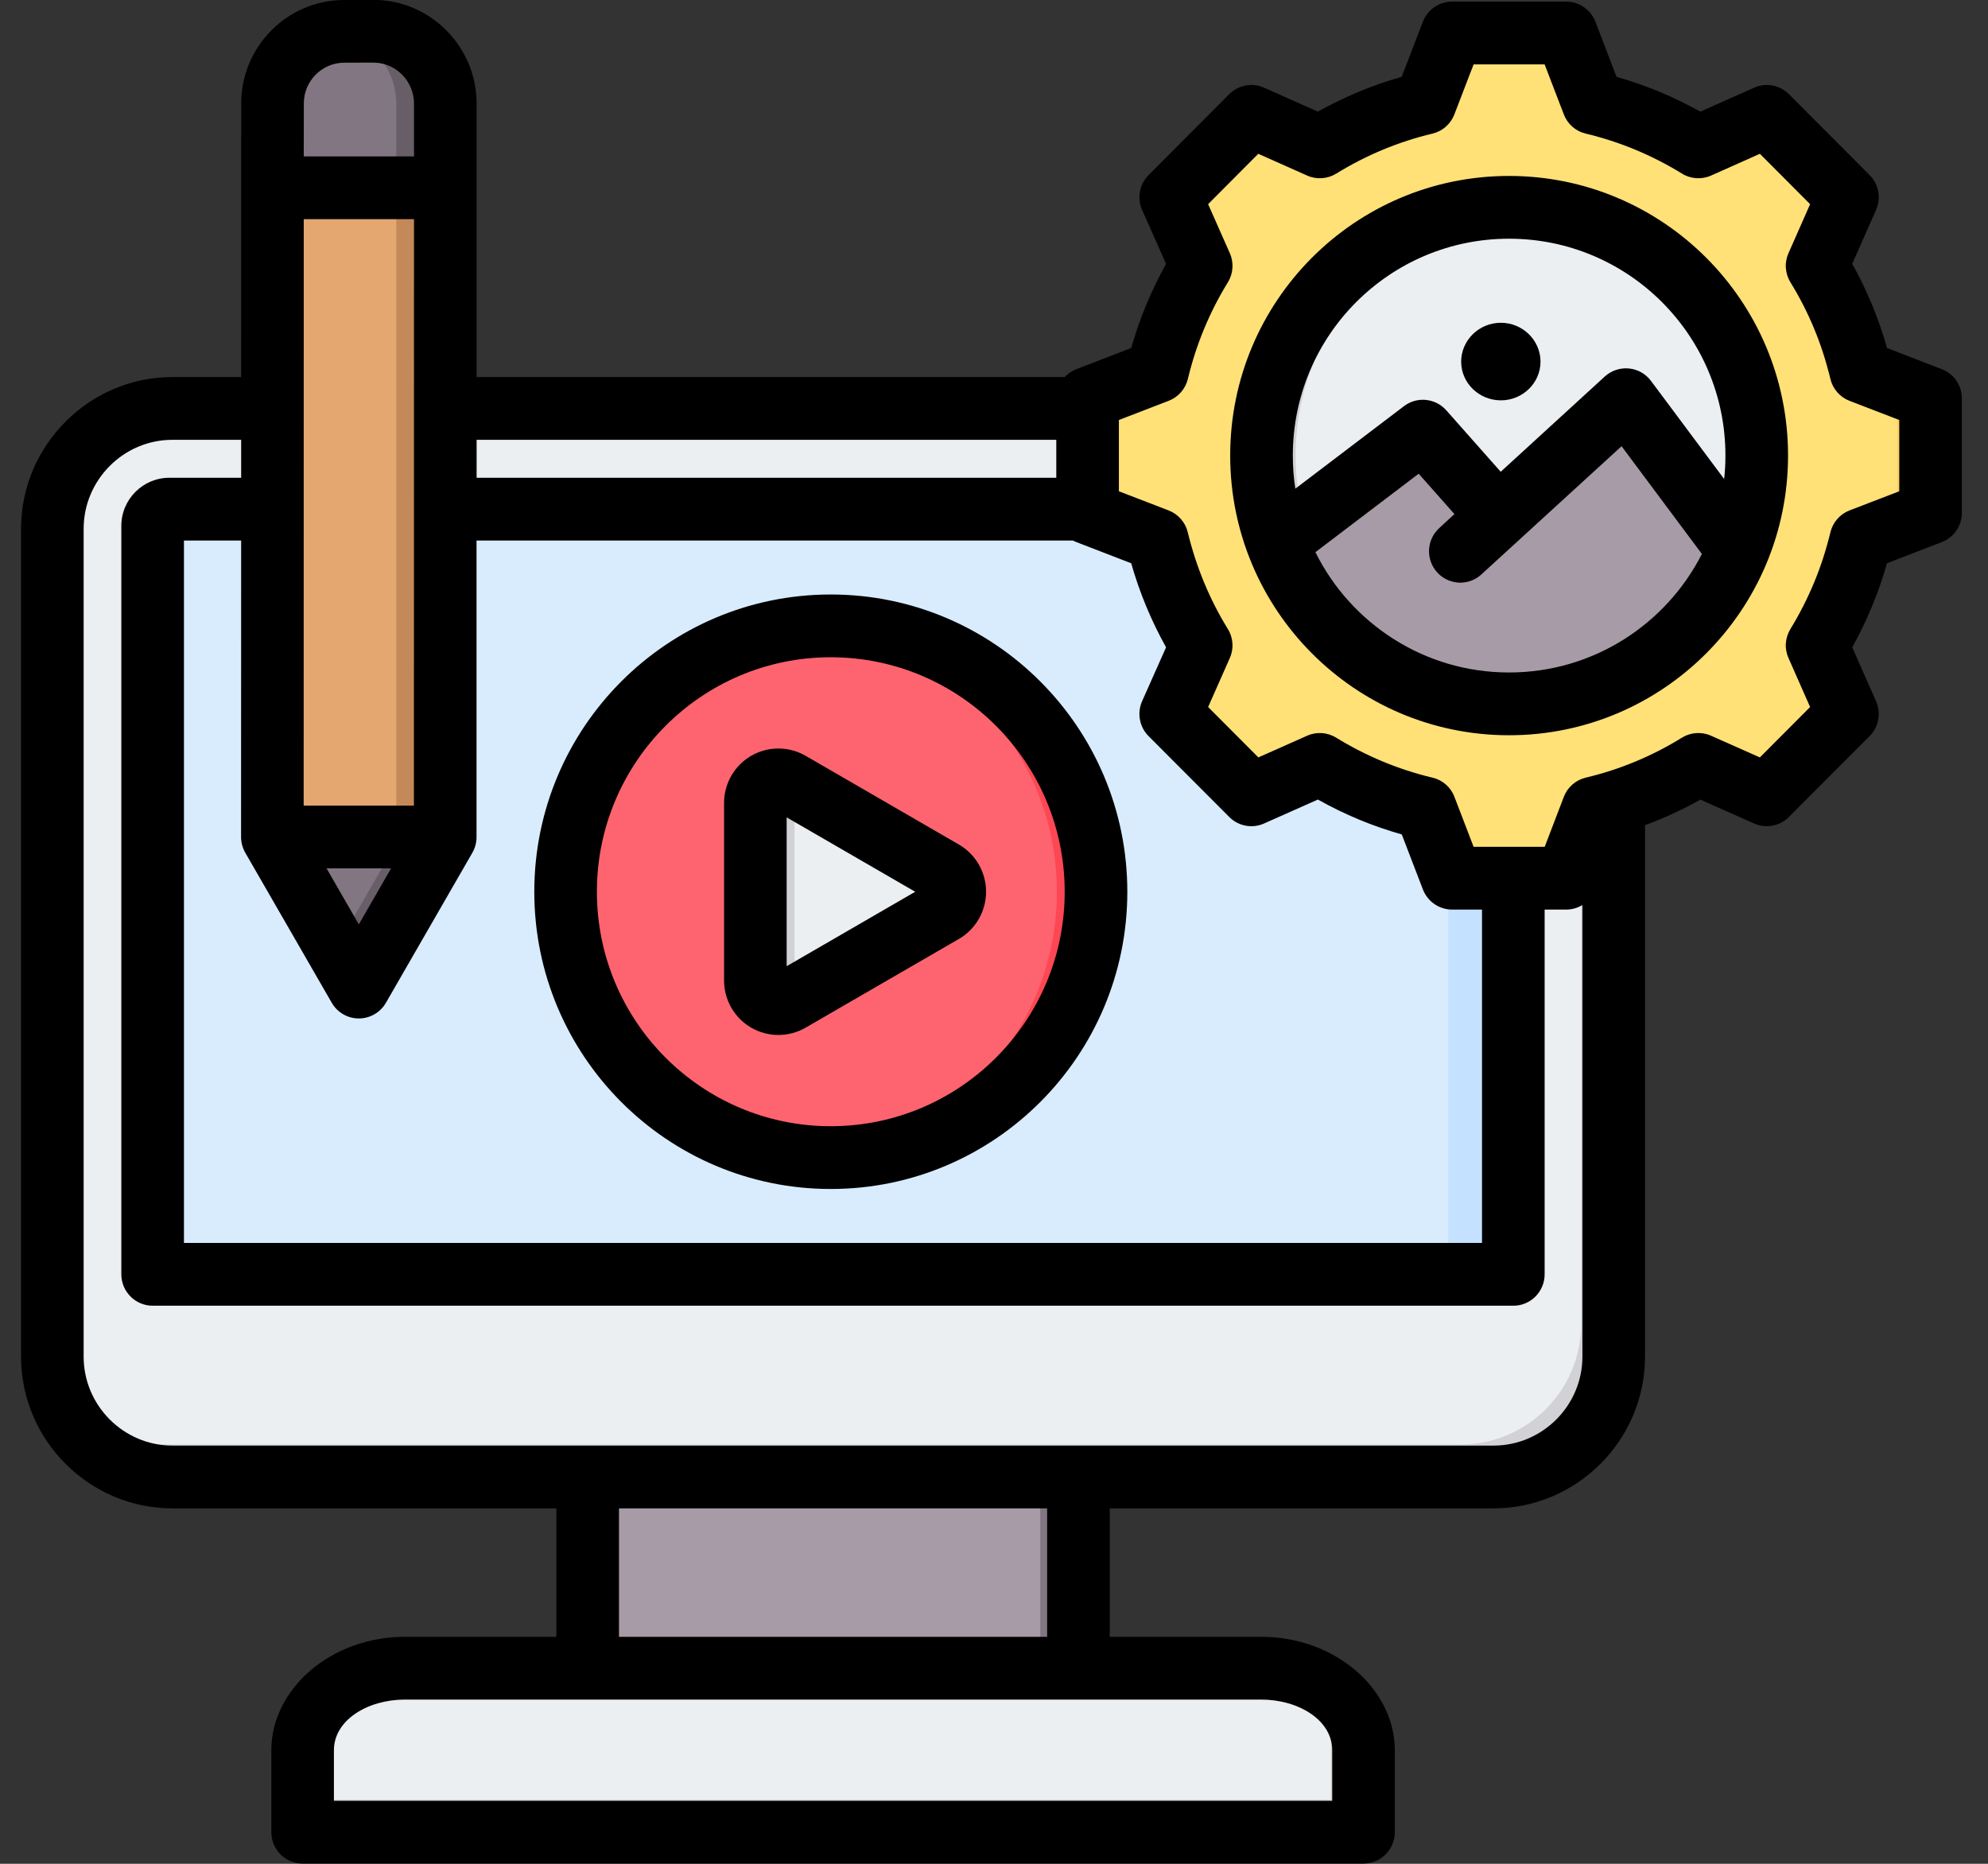 <svg xmlns="http://www.w3.org/2000/svg" xmlns:xlink="http://www.w3.org/1999/xlink" width="128" zoomAndPan="magnify" viewBox="0 0 96 90" height="120" preserveAspectRatio="xMidYMid meet" version="1.0"><rect x="0" y="0" width="96" height="90" fill="#333333" stroke="none"/><defs><clipPath id="f03686d2c1"><path d="M 59.438 40.258 L 59.797 40.258 L 59.797 40.539 L 59.438 40.539 Z M 59.438 40.258 " clip-rule="nonzero"/></clipPath><clipPath id="408db01678"><path d="M 59.773 40.426 C 59.102 40.727 59.699 40.273 59.699 40.273 " clip-rule="nonzero"/></clipPath><clipPath id="e8531985bb"><path d="M 1.004 0 L 94.754 0 L 94.754 90 L 1.004 90 Z M 1.004 0 " clip-rule="nonzero"/></clipPath></defs><g clip-path="url(#f03686d2c1)"><g clip-path="url(#408db01678)"><path fill="#01184e" d="M 56.102 37.273 L 62.855 37.273 L 62.855 43.801 L 56.102 43.801 Z M 56.102 37.273 " fill-opacity="1" fill-rule="nonzero"/></g></g><path fill="#a79ba7" d="M 28.375 69.176 L 52.074 69.176 L 52.074 82.707 L 28.375 82.707 Z M 28.375 69.176 " fill-opacity="1" fill-rule="evenodd"/><path fill="#837683" d="M 50.234 69.176 L 52.074 69.176 L 52.074 82.707 L 50.234 82.707 Z M 50.234 69.176 " fill-opacity="1" fill-rule="evenodd"/><path fill="#eceff1" d="M 14.613 88.473 L 65.84 88.473 L 65.84 84.516 C 65.84 82.34 63.613 80.555 60.898 80.555 L 19.555 80.555 C 16.836 80.555 14.613 82.34 14.613 84.516 Z M 14.613 88.473 " fill-opacity="1" fill-rule="evenodd"/><path fill="#d1d1d6" d="M 14.613 88.473 L 65.84 88.473 L 65.84 84.516 C 65.84 83.223 65.051 82.066 63.844 81.344 C 64.117 81.832 64.27 82.375 64.27 82.941 L 64.27 86.902 L 14.613 86.902 Z M 14.613 88.473 " fill-opacity="1" fill-rule="evenodd"/><path fill="#eceff1" d="M 8.32 19.727 L 72.129 19.727 C 75.316 19.727 77.926 22.344 77.926 25.539 L 77.926 65.512 C 77.926 68.707 75.316 71.324 72.129 71.324 L 8.32 71.324 C 5.133 71.324 2.527 68.707 2.527 65.512 L 2.527 25.539 C 2.527 22.344 5.133 19.727 8.32 19.727 Z M 8.32 19.727 " fill-opacity="1" fill-rule="evenodd"/><path fill="#d1d1d6" d="M 75.359 20.723 C 76.906 21.773 77.926 23.539 77.926 25.539 L 77.926 65.512 C 77.926 68.707 75.316 71.324 72.129 71.324 L 8.32 71.324 C 6.332 71.324 4.562 70.301 3.516 68.758 C 4.445 69.383 5.559 69.75 6.75 69.75 L 70.555 69.75 C 73.742 69.75 76.352 67.137 76.352 63.941 L 76.352 23.965 C 76.352 22.766 75.988 21.652 75.359 20.723 Z M 75.359 20.723 " fill-opacity="1" fill-rule="evenodd"/><path fill="#d8ecfe" d="M 8.18 24.59 L 72.273 24.59 C 72.715 24.59 73.074 24.949 73.074 25.391 L 73.074 61.578 L 7.375 61.578 L 7.375 25.391 C 7.375 24.949 7.734 24.59 8.18 24.59 Z M 8.18 24.59 " fill-opacity="1" fill-rule="evenodd"/><path fill="#c4e2ff" d="M 69.129 24.59 L 72.273 24.59 C 72.715 24.59 73.074 24.949 73.074 25.391 L 73.074 61.578 L 69.938 61.578 L 69.938 25.391 C 69.938 24.949 69.57 24.59 69.129 24.59 Z M 69.129 24.59 " fill-opacity="1" fill-rule="evenodd"/><path fill="#ffe177" d="M 76.926 4.98 C 78.727 5.41 80.441 6.125 82.012 7.094 L 85.316 5.625 L 89.211 9.527 L 87.746 12.84 C 88.715 14.418 89.426 16.137 89.855 17.941 L 93.227 19.242 L 93.227 24.766 L 89.855 26.066 C 89.426 27.867 88.715 29.586 87.746 31.164 L 89.211 34.477 L 85.316 38.383 L 82.012 36.91 C 80.441 37.883 78.727 38.598 76.926 39.027 L 75.629 42.402 L 70.121 42.402 L 68.82 39.023 C 67.027 38.594 65.309 37.883 63.738 36.91 L 60.434 38.383 L 56.535 34.477 L 58.004 31.164 C 57.035 29.586 56.32 27.867 55.895 26.066 L 52.523 24.766 L 52.523 19.242 L 55.895 17.941 C 56.32 16.137 57.035 14.418 58.004 12.84 L 56.535 9.527 L 60.434 5.625 L 63.734 7.094 C 65.309 6.125 67.027 5.41 68.82 4.98 L 70.121 1.602 L 75.629 1.602 Z M 76.926 4.98 " fill-opacity="1" fill-rule="evenodd"/><path fill="#ffd064" d="M 84.207 6.117 L 85.316 5.625 L 89.211 9.527 L 87.746 12.84 C 88.715 14.418 89.426 16.137 89.855 17.941 L 93.227 19.242 L 93.227 24.766 L 89.855 26.066 C 89.426 27.867 88.715 29.586 87.746 31.164 L 89.211 34.477 L 85.316 38.383 L 84.207 37.887 L 87.609 34.477 L 86.141 31.164 C 87.109 29.586 87.824 27.867 88.25 26.066 L 91.621 24.766 L 91.621 19.242 L 88.25 17.941 C 87.824 16.137 87.109 14.418 86.141 12.84 L 87.609 9.527 Z M 59.938 6.117 L 60.434 5.625 L 63.734 7.094 C 63.5 7.223 63.27 7.359 63.047 7.5 Z M 76.926 4.98 C 78.727 5.41 80.441 6.125 82.012 7.094 L 81.102 7.5 C 79.531 6.531 77.121 5.41 75.324 4.98 L 74.023 1.602 L 75.629 1.602 Z M 63.738 36.91 L 60.434 38.383 L 59.938 37.887 L 63.047 36.504 C 63.27 36.645 63.5 36.781 63.738 36.91 Z M 82.012 36.91 C 80.441 37.883 78.727 38.598 76.926 39.027 L 75.629 42.402 L 74.023 42.402 L 75.324 39.027 C 77.121 38.598 79.531 37.477 81.105 36.504 Z M 82.012 36.91 " fill-opacity="1" fill-rule="evenodd"/><path fill="#eceff1" d="M 72.875 10.051 C 79.461 10.051 84.797 15.402 84.797 22.004 C 84.797 28.602 79.461 33.957 72.875 33.957 C 66.289 33.957 60.953 28.602 60.953 22.004 C 60.953 15.402 66.289 10.051 72.875 10.051 Z M 72.875 10.051 " fill-opacity="1" fill-rule="evenodd"/><path fill="#d1d1d6" d="M 72.875 10.051 C 73.145 10.051 73.414 10.059 73.684 10.078 C 67.477 10.492 62.566 15.672 62.566 22.004 C 62.566 28.332 67.477 33.512 73.684 33.93 C 73.414 33.945 73.145 33.957 72.875 33.957 C 66.289 33.957 60.953 28.602 60.953 22.004 C 60.953 15.402 66.289 10.051 72.875 10.051 Z M 72.875 10.051 " fill-opacity="1" fill-rule="evenodd"/><path fill="#a79ba7" d="M 72.875 33.957 C 67.746 33.957 63.375 30.707 61.691 26.156 C 61.691 26.156 67.223 21.953 68.465 21.012 C 68.605 20.902 68.801 20.922 68.918 21.055 C 69.688 21.922 72.359 24.938 72.359 24.938 C 72.359 24.938 77.055 20.641 78.246 19.551 C 78.316 19.488 78.41 19.457 78.504 19.465 C 78.598 19.477 78.684 19.523 78.738 19.598 C 79.754 20.957 83.91 26.535 83.91 26.535 C 82.227 30.652 78.316 33.617 73.68 33.93 C 73.641 33.93 73.602 33.934 73.562 33.938 C 73.332 33.949 73.105 33.957 72.875 33.957 Z M 72.875 33.957 " fill-opacity="1" fill-rule="evenodd"/><path fill="#fe646f" d="M 52.926 43.062 C 52.926 43.906 52.844 44.742 52.68 45.566 C 52.516 46.395 52.273 47.199 51.953 47.977 C 51.629 48.754 51.234 49.496 50.77 50.195 C 50.301 50.898 49.77 51.547 49.176 52.141 C 48.582 52.738 47.934 53.27 47.234 53.738 C 46.535 54.207 45.797 54.602 45.02 54.926 C 44.242 55.246 43.441 55.492 42.617 55.656 C 41.793 55.82 40.961 55.902 40.121 55.902 C 39.277 55.902 38.445 55.82 37.621 55.656 C 36.797 55.492 35.996 55.246 35.219 54.926 C 34.441 54.602 33.703 54.207 33.004 53.738 C 32.305 53.27 31.66 52.738 31.062 52.141 C 30.469 51.547 29.938 50.898 29.473 50.195 C 29.004 49.496 28.609 48.754 28.289 47.977 C 27.965 47.199 27.723 46.395 27.559 45.566 C 27.395 44.742 27.312 43.906 27.312 43.062 C 27.312 42.219 27.395 41.387 27.559 40.559 C 27.723 39.73 27.965 38.93 28.289 38.148 C 28.609 37.371 29.004 36.633 29.473 35.93 C 29.938 35.23 30.469 34.582 31.062 33.984 C 31.66 33.391 32.305 32.855 33.004 32.387 C 33.703 31.922 34.441 31.523 35.219 31.203 C 35.996 30.879 36.797 30.637 37.621 30.473 C 38.445 30.309 39.277 30.227 40.121 30.227 C 40.961 30.227 41.793 30.309 42.617 30.473 C 43.441 30.637 44.242 30.879 45.02 31.203 C 45.797 31.523 46.535 31.922 47.234 32.387 C 47.934 32.855 48.582 33.391 49.176 33.984 C 49.77 34.582 50.301 35.23 50.77 35.93 C 51.234 36.633 51.629 37.371 51.953 38.148 C 52.273 38.93 52.516 39.73 52.68 40.559 C 52.844 41.387 52.926 42.219 52.926 43.062 Z M 52.926 43.062 " fill-opacity="1" fill-rule="nonzero"/><path fill="#fd4755" d="M 39.176 30.258 C 39.488 30.238 39.801 30.227 40.121 30.227 C 47.188 30.227 52.926 35.977 52.926 43.062 C 52.926 50.148 47.188 55.902 40.121 55.902 C 39.801 55.902 39.488 55.891 39.176 55.867 C 45.801 55.383 51.035 49.832 51.035 43.062 C 51.035 36.297 45.801 30.746 39.176 30.258 Z M 39.176 30.258 " fill-opacity="1" fill-rule="evenodd"/><path fill="#eceff1" d="M 45.551 42.098 C 45.895 42.297 46.105 42.664 46.105 43.062 C 46.105 43.461 45.895 43.832 45.551 44.031 C 43.535 45.195 40.164 47.148 38.145 48.316 C 37.801 48.516 37.379 48.516 37.031 48.316 C 36.688 48.117 36.477 47.746 36.477 47.348 C 36.477 45.016 36.477 41.113 36.477 38.777 C 36.477 38.379 36.688 38.012 37.031 37.812 C 37.379 37.613 37.801 37.613 38.145 37.812 C 40.164 38.977 43.535 40.93 45.551 42.098 Z M 45.551 42.098 " fill-opacity="1" fill-rule="evenodd"/><path fill="#d1d1d6" d="M 38.609 48.047 L 38.145 48.316 C 37.801 48.516 37.379 48.516 37.031 48.316 C 36.688 48.117 36.477 47.746 36.477 47.348 L 36.477 38.777 C 36.477 38.379 36.688 38.012 37.031 37.812 C 37.379 37.613 37.801 37.613 38.145 37.812 L 38.609 38.078 C 38.453 38.273 38.367 38.52 38.367 38.777 L 38.367 47.348 C 38.367 47.605 38.453 47.852 38.609 48.047 Z M 38.609 48.047 " fill-opacity="1" fill-rule="evenodd"/><path fill="#e3a76f" d="M 13.125 40.715 L 13.125 5.023 C 13.125 3.086 14.699 1.508 16.629 1.508 L 18.031 1.508 C 19.961 1.508 21.535 3.086 21.535 5.023 L 21.535 40.715 L 17.625 47.5 C 17.562 47.609 17.453 47.672 17.328 47.672 C 17.203 47.672 17.094 47.609 17.031 47.5 Z M 13.125 40.715 " fill-opacity="1" fill-rule="evenodd"/><path fill="#c48958" d="M 16.129 1.543 C 16.293 1.52 16.461 1.508 16.629 1.508 L 18.031 1.508 C 19.961 1.508 21.535 3.086 21.535 5.023 L 21.535 40.715 L 17.625 47.5 C 17.496 47.73 17.164 47.73 17.031 47.5 L 16.129 45.938 L 19.137 40.715 L 19.137 5.023 C 19.137 3.254 17.828 1.785 16.129 1.543 Z M 16.129 1.543 " fill-opacity="1" fill-rule="evenodd"/><path fill="#837683" d="M 17.031 47.5 L 13.125 40.715 L 21.535 40.715 L 17.625 47.5 C 17.496 47.73 17.164 47.73 17.031 47.5 Z M 17.031 47.5 " fill-opacity="1" fill-rule="evenodd"/><path fill="#685e68" d="M 17.031 47.5 L 16.129 45.938 L 19.137 40.715 L 21.535 40.715 L 17.625 47.5 C 17.562 47.609 17.453 47.672 17.328 47.672 C 17.203 47.672 17.094 47.609 17.031 47.5 Z M 17.031 47.5 " fill-opacity="1" fill-rule="evenodd"/><path fill="#837683" d="M 13.125 7.973 L 13.125 5.023 C 13.125 3.086 14.699 1.508 16.629 1.508 L 18.031 1.508 C 19.961 1.508 21.535 3.086 21.535 5.023 L 21.535 7.973 Z M 13.125 7.973 " fill-opacity="1" fill-rule="evenodd"/><path fill="#685e68" d="M 16.129 1.543 C 16.293 1.52 16.461 1.508 16.629 1.508 L 18.031 1.508 C 19.961 1.508 21.535 3.086 21.535 5.023 L 21.535 7.973 L 19.137 7.973 L 19.137 5.023 C 19.137 3.254 17.828 1.785 16.129 1.543 Z M 16.129 1.543 " fill-opacity="1" fill-rule="evenodd"/><g clip-path="url(#e8531985bb)"><path fill="#000000" d="M 26.867 72.836 L 8.324 72.836 C 4.305 72.836 1.016 69.539 1.016 65.512 L 1.016 25.535 C 1.016 21.508 4.305 18.207 8.324 18.207 L 11.645 18.207 L 11.648 5 C 11.645 2.246 13.879 -0.004 16.629 0 L 18.02 -0.008 L 18.023 -0.008 C 20.77 -0.008 23.012 2.242 23.016 4.996 L 23.016 18.207 L 51.414 18.207 C 51.566 18.043 51.758 17.91 51.977 17.828 C 51.977 17.828 54.625 16.805 54.625 16.805 C 55.027 15.387 55.594 14.027 56.309 12.742 L 55.152 10.137 C 54.898 9.566 55.023 8.895 55.465 8.453 L 59.359 4.547 C 59.801 4.105 60.473 3.98 61.043 4.234 C 61.043 4.234 63.641 5.391 63.637 5.391 C 64.922 4.676 66.277 4.109 67.688 3.711 L 68.711 1.047 C 68.938 0.465 69.496 0.078 70.121 0.078 L 75.629 0.078 C 76.258 0.078 76.816 0.465 77.043 1.051 L 78.062 3.711 C 79.473 4.109 80.828 4.676 82.109 5.391 L 84.707 4.234 C 85.277 3.98 85.945 4.105 86.387 4.547 L 90.281 8.453 C 90.723 8.895 90.848 9.562 90.594 10.137 C 90.594 10.137 89.445 12.738 89.445 12.738 C 90.16 14.023 90.723 15.387 91.125 16.805 L 93.77 17.828 C 94.355 18.051 94.738 18.613 94.738 19.242 L 94.738 24.762 C 94.738 25.391 94.355 25.953 93.77 26.176 C 93.77 26.176 91.121 27.199 91.121 27.199 C 90.723 28.613 90.156 29.973 89.445 31.258 L 90.594 33.863 C 90.848 34.434 90.723 35.105 90.281 35.547 L 86.387 39.449 C 85.945 39.895 85.277 40.02 84.707 39.766 C 84.707 39.766 82.109 38.613 82.113 38.613 C 81.254 39.094 80.359 39.508 79.438 39.848 L 79.438 65.512 C 79.438 69.539 76.145 72.836 72.125 72.836 L 53.59 72.836 L 53.59 79.039 L 60.898 79.039 C 64.531 79.039 67.355 81.605 67.355 84.512 L 67.355 88.473 C 67.355 89.309 66.676 89.988 65.844 89.988 L 14.613 89.988 C 13.777 89.988 13.102 89.309 13.102 88.473 L 13.102 84.512 C 13.102 81.605 15.926 79.039 19.559 79.039 L 26.867 79.039 Z M 11.645 21.238 L 8.324 21.238 C 5.969 21.238 4.039 23.176 4.039 25.535 L 4.039 65.512 C 4.039 67.871 5.969 69.805 8.324 69.805 L 72.125 69.805 C 74.484 69.805 76.414 67.871 76.414 65.512 L 76.414 43.703 C 76.18 43.844 75.914 43.922 75.629 43.922 L 74.59 43.922 L 74.59 61.535 C 74.59 62.371 73.914 63.051 73.078 63.051 L 7.371 63.051 C 6.539 63.051 5.859 62.371 5.859 61.535 L 5.859 25.395 C 5.859 24.109 6.902 23.07 8.18 23.07 L 11.645 23.07 Z M 50.566 72.836 L 29.891 72.836 L 29.891 79.039 L 50.566 79.039 Z M 14.668 10.582 L 14.664 38.902 L 19.988 38.902 L 19.992 10.582 Z M 19.992 7.551 L 19.992 5 C 19.992 3.914 19.109 3.023 18.027 3.023 L 16.637 3.027 C 16.637 3.027 16.633 3.027 16.629 3.027 C 15.547 3.027 14.668 3.914 14.672 4.996 L 14.668 7.551 C 14.668 7.551 19.992 7.551 19.992 7.551 Z M 51.008 21.238 L 23.016 21.238 L 23.016 23.07 L 51.008 23.07 Z M 71.566 43.922 L 70.121 43.922 C 69.496 43.922 68.938 43.535 68.711 42.949 C 68.711 42.949 67.691 40.293 67.691 40.293 C 66.277 39.895 64.922 39.328 63.641 38.609 L 61.039 39.766 C 60.469 40.02 59.801 39.895 59.359 39.449 L 55.465 35.547 C 55.023 35.105 54.898 34.434 55.152 33.859 C 55.152 33.859 56.309 31.258 56.309 31.258 C 55.594 29.977 55.027 28.613 54.625 27.199 L 51.977 26.176 C 51.922 26.156 51.867 26.129 51.812 26.102 L 23.012 26.102 L 23.012 40.422 C 23.012 40.688 22.941 40.949 22.809 41.18 L 18.637 48.422 C 18.367 48.891 17.867 49.18 17.328 49.18 C 16.789 49.18 16.289 48.891 16.02 48.422 L 11.844 41.176 C 11.711 40.941 11.641 40.68 11.641 40.418 L 11.645 26.102 L 8.883 26.102 L 8.883 60.02 L 71.566 60.02 Z M 18.883 41.934 L 15.77 41.934 L 17.328 44.637 Z M 16.125 86.957 C 16.125 86.957 64.332 86.957 64.332 86.957 L 64.332 84.512 C 64.332 83.062 62.707 82.07 60.898 82.07 L 19.559 82.07 C 17.75 82.07 16.125 83.062 16.125 84.512 Z M 75.516 5.523 C 75.516 5.523 74.59 3.109 74.59 3.109 L 71.16 3.109 L 70.23 5.527 C 70.051 5.992 69.652 6.34 69.168 6.453 C 67.527 6.844 65.965 7.496 64.527 8.383 C 64.102 8.645 63.574 8.68 63.121 8.477 L 60.762 7.426 C 60.762 7.426 58.34 9.859 58.34 9.859 L 59.387 12.223 C 59.59 12.68 59.555 13.207 59.293 13.633 C 58.406 15.074 57.758 16.645 57.363 18.293 C 57.246 18.781 56.898 19.176 56.434 19.355 C 56.434 19.355 54.031 20.281 54.031 20.281 C 54.031 20.281 54.031 23.723 54.031 23.723 L 56.434 24.648 C 56.898 24.828 57.246 25.227 57.359 25.711 C 57.758 27.355 58.402 28.93 59.289 30.367 C 59.555 30.793 59.59 31.32 59.387 31.777 L 58.34 34.141 L 60.766 36.574 L 63.121 35.527 C 63.574 35.324 64.102 35.359 64.523 35.621 C 65.961 36.504 67.527 37.16 69.172 37.551 C 69.66 37.664 70.059 38.012 70.234 38.48 C 70.234 38.48 71.16 40.891 71.16 40.891 C 71.16 40.891 74.594 40.891 74.594 40.891 L 75.516 38.48 C 75.695 38.012 76.094 37.664 76.578 37.551 C 78.219 37.16 79.785 36.512 81.219 35.621 C 81.645 35.359 82.172 35.324 82.625 35.527 L 84.984 36.574 L 87.41 34.141 L 86.367 31.777 C 86.164 31.32 86.199 30.797 86.461 30.371 C 87.34 28.93 87.996 27.359 88.387 25.715 C 88.5 25.227 88.848 24.828 89.312 24.648 C 89.312 24.648 91.715 23.723 91.715 23.723 C 91.715 23.723 91.715 20.281 91.715 20.281 L 89.312 19.355 C 88.848 19.176 88.5 18.777 88.387 18.289 C 87.996 16.641 87.348 15.074 86.461 13.633 C 86.199 13.207 86.164 12.68 86.367 12.223 L 87.41 9.859 C 87.41 9.859 84.984 7.426 84.984 7.426 L 82.629 8.477 C 82.172 8.68 81.645 8.645 81.223 8.383 C 79.781 7.496 78.219 6.844 76.578 6.453 C 76.094 6.34 75.695 5.992 75.516 5.523 Z M 72.871 8.496 C 80.309 8.496 86.344 14.539 86.344 21.996 C 86.344 29.453 80.309 35.504 72.871 35.504 C 65.43 35.504 59.406 29.453 59.406 21.996 C 59.406 14.539 65.43 8.496 72.871 8.496 Z M 83.258 23.129 C 83.301 22.758 83.32 22.379 83.32 21.996 C 83.32 16.211 78.641 11.527 72.871 11.527 C 67.102 11.527 62.43 16.211 62.43 21.996 C 62.43 22.539 62.469 23.074 62.551 23.598 L 67.797 19.613 C 68.426 19.133 69.316 19.223 69.84 19.812 L 72.469 22.781 L 77.496 18.18 C 77.812 17.895 78.234 17.75 78.66 17.793 C 79.086 17.832 79.473 18.051 79.727 18.395 Z M 63.52 26.664 C 65.23 30.105 68.773 32.473 72.871 32.473 C 76.934 32.473 80.457 30.145 82.184 26.75 C 81.008 25.168 78.305 21.547 78.305 21.547 L 71.535 27.738 C 70.922 28.305 69.965 28.258 69.402 27.641 C 68.84 27.023 68.883 26.066 69.5 25.5 L 70.234 24.824 C 69.461 23.949 68.508 22.875 68.508 22.875 Z M 72.477 19.332 C 71.418 19.332 70.559 18.492 70.559 17.465 C 70.559 16.434 71.418 15.586 72.477 15.586 C 73.531 15.586 74.391 16.434 74.391 17.465 C 74.391 18.492 73.531 19.332 72.477 19.332 Z M 40.117 28.707 C 48.02 28.707 54.438 35.137 54.438 43.062 C 54.438 50.984 48.02 57.414 40.117 57.414 C 32.215 57.414 25.801 50.984 25.801 43.062 C 25.801 35.137 32.215 28.707 40.117 28.707 Z M 40.117 31.738 C 33.883 31.738 28.824 36.812 28.824 43.062 C 28.824 49.309 33.883 54.383 40.117 54.383 C 46.352 54.383 51.414 49.309 51.414 43.062 C 51.414 36.812 46.352 31.738 40.117 31.738 Z M 46.305 40.781 C 47.117 41.25 47.617 42.121 47.617 43.062 C 47.617 44 47.117 44.871 46.305 45.34 L 38.902 49.625 C 38.09 50.094 37.086 50.094 36.277 49.625 C 35.465 49.156 34.965 48.285 34.965 47.348 L 34.965 38.773 C 34.965 37.836 35.465 36.965 36.277 36.496 C 37.086 36.027 38.09 36.027 38.902 36.496 Z M 37.988 39.469 L 37.988 46.656 L 44.195 43.062 Z M 37.988 39.469 " fill-opacity="1" fill-rule="evenodd"/></g></svg>